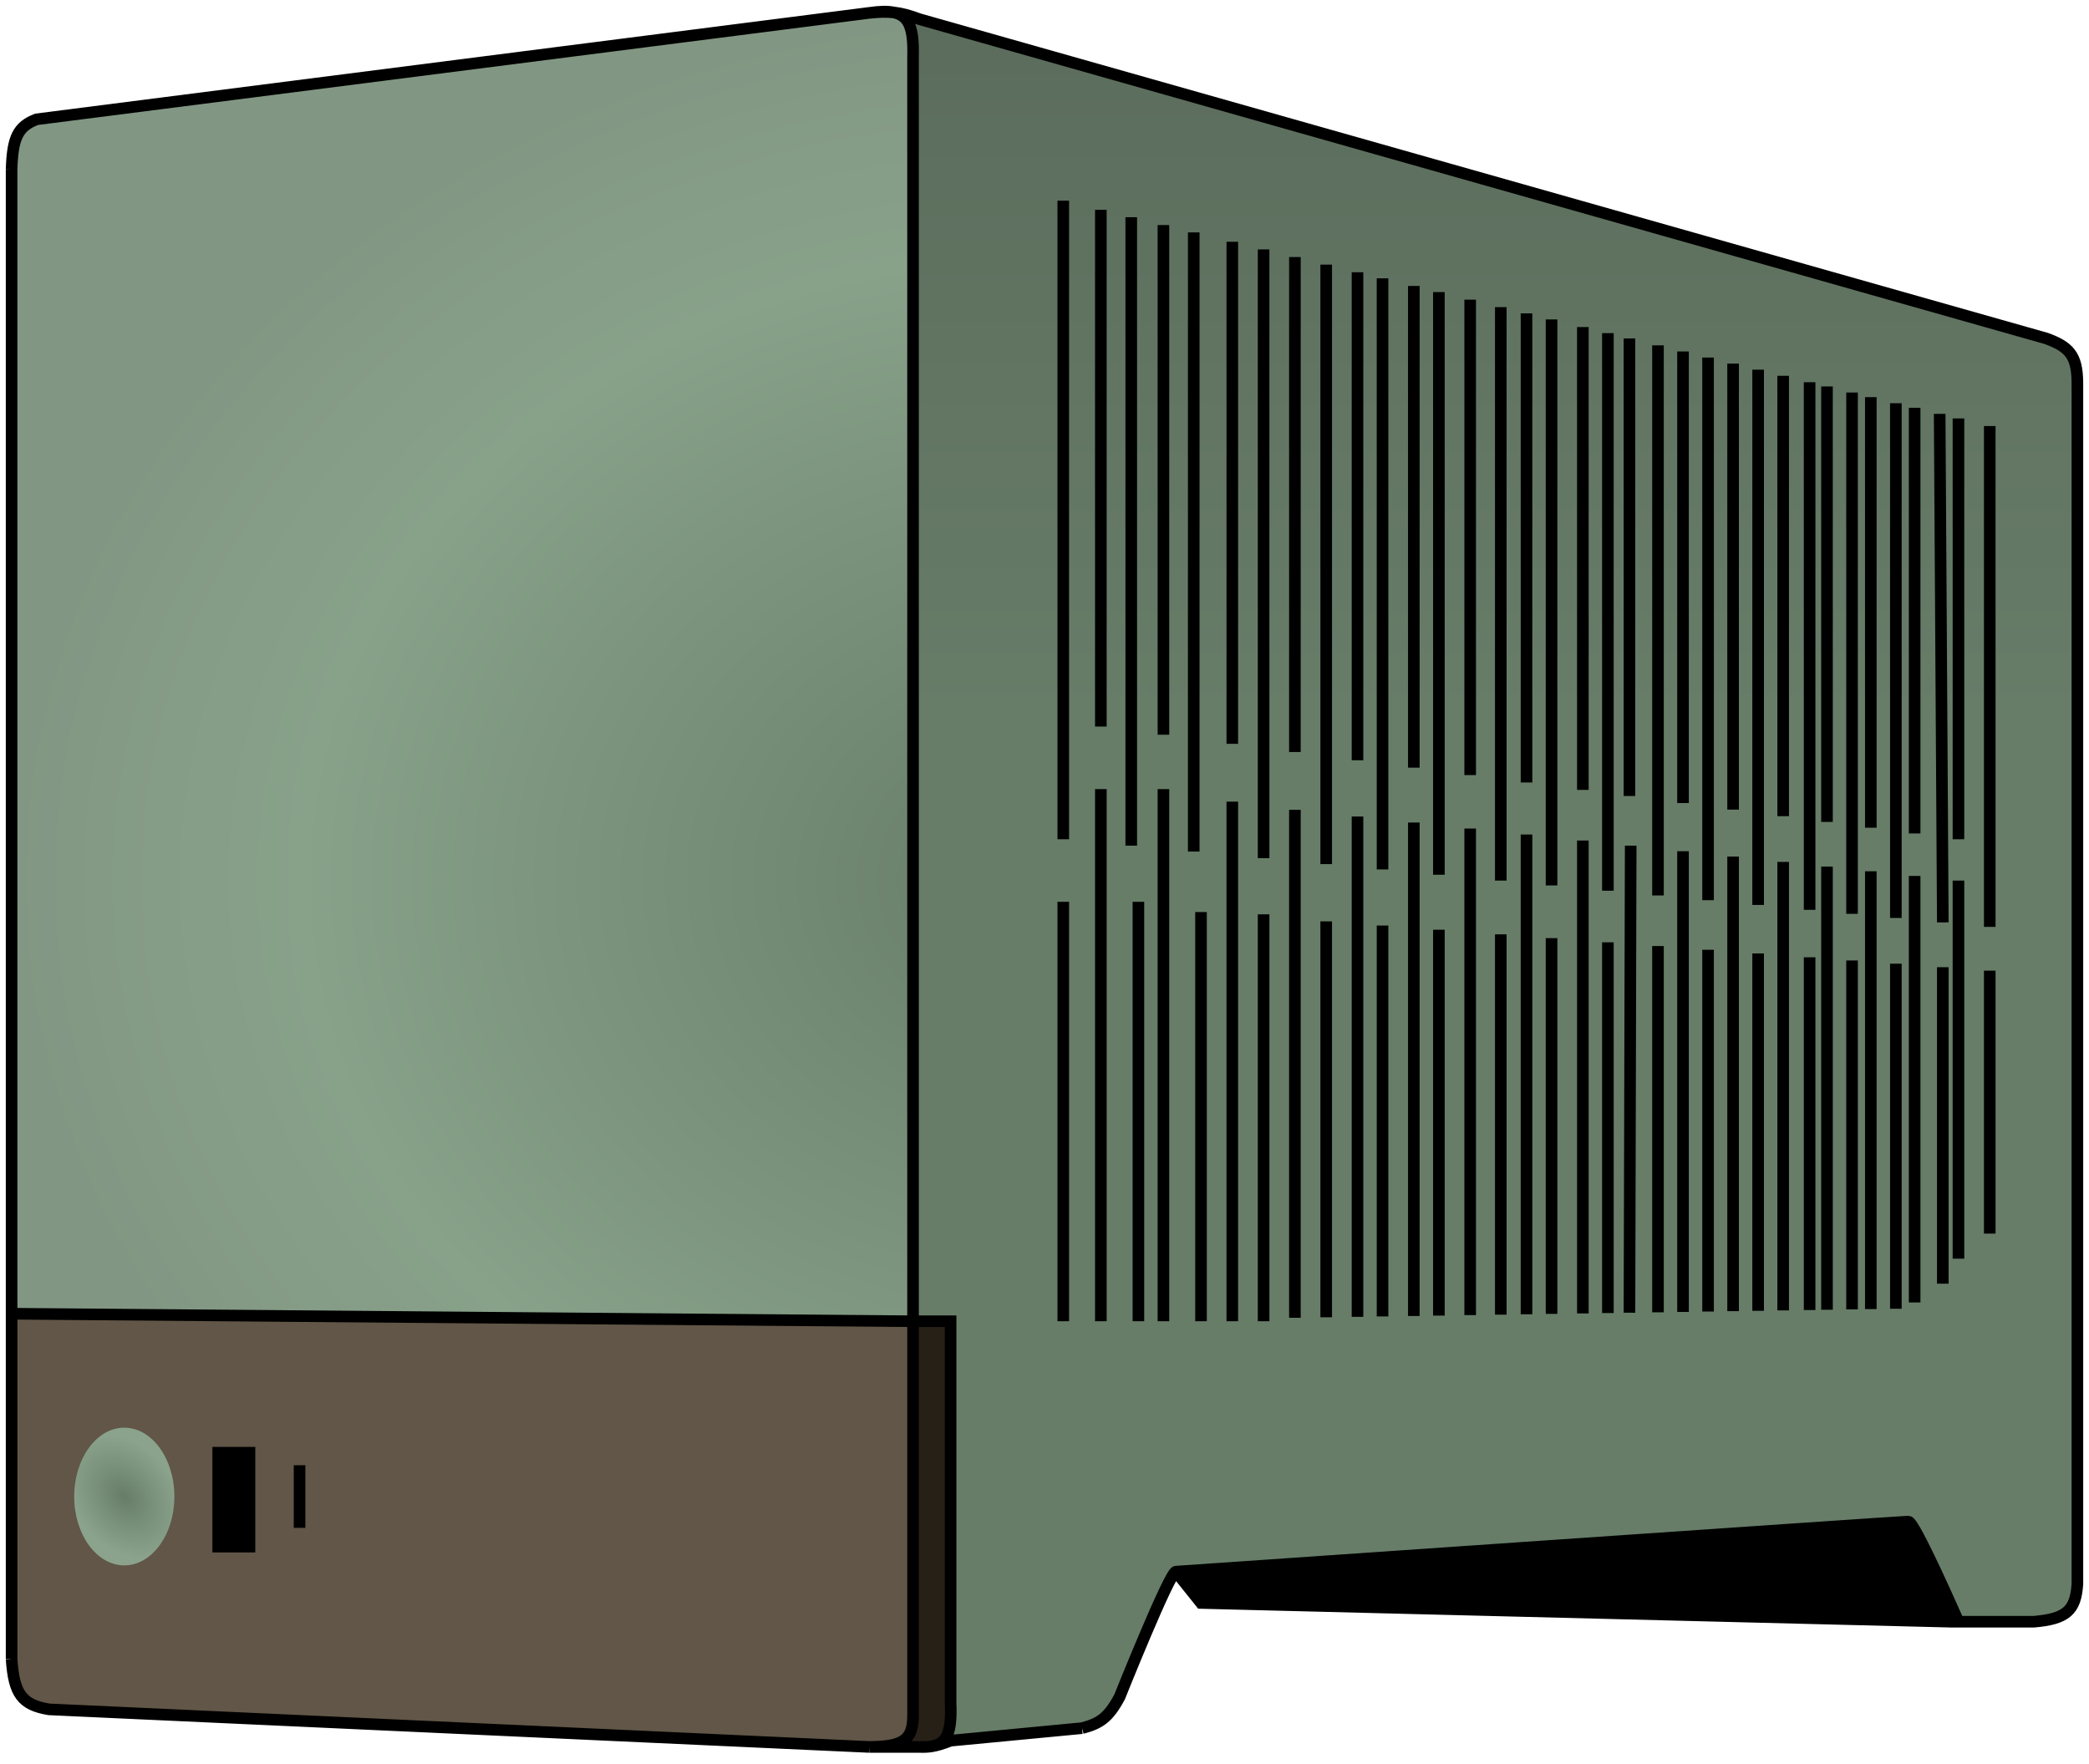 <?xml version="1.0" encoding="UTF-8"?> <svg xmlns="http://www.w3.org/2000/svg" width="180" height="152" viewBox="0 0 180 152" fill="none"><path d="M18.8 133.261H21.497V125.17H18.8V133.261Z" fill="black"></path><path d="M168.752 139.734C168.752 139.734 164.976 131.104 164.436 131.104C163.897 131.103 101.327 135.419 101.327 135.419L103.485 138.116L168.212 139.734H168.752Z" fill="black"></path><path fill-rule="evenodd" clip-rule="evenodd" d="M74.897 150.522C77.75 150.493 78.674 149.977 78.673 147.825V113.843L1 113.194V142.97C1.203 145.923 1.872 146.904 4.236 147.285L74.897 150.522ZM21.497 133.261H18.8V125.17H21.497V133.261Z" fill="#615647"></path><path d="M78.673 147.825C78.674 149.977 77.75 150.493 74.897 150.522H79.212C79.602 150.535 79.931 150.525 80.275 150.471C81.619 150.237 82.012 149.242 81.909 146.746V113.843H78.673V147.825Z" fill="#272017"></path><path d="M74.897 1.11L3.158 10.279C1.544 10.892 1.083 11.852 1 14.594V113.194L78.673 113.843V4.885C78.736 2.457 78.346 1.349 77.008 1.072C76.378 1.003 75.728 1.024 74.897 1.11Z" fill="url(#paint0_radial_27_22)"></path><path d="M78.673 4.885V113.843H81.909V146.746C82.012 149.242 81.619 150.237 80.275 150.471C80.735 150.4 81.22 150.252 81.909 149.982L93.236 148.903C94.755 148.502 95.505 148.022 96.473 146.207C96.473 146.207 100.788 135.419 101.327 135.419C101.327 135.419 163.897 131.103 164.436 131.104C164.976 131.104 168.752 139.734 168.752 139.734H175.224C178.042 139.496 178.843 138.776 179 136.497V32.934C178.976 30.585 178.256 29.869 176.303 29.158L79.212 1.649C78.359 1.329 77.695 1.147 77.008 1.072C78.346 1.349 78.736 2.457 78.673 4.885Z" fill="url(#paint1_linear_27_22)"></path><path d="M74.897 1.11L3.158 10.279C1.544 10.892 1.083 11.852 1 14.594M74.897 1.11C75.728 1.024 76.378 1.003 77.008 1.072M74.897 1.11C75.776 0.983 76.469 0.96 77.008 1.072M74.897 150.522C77.75 150.493 78.674 149.977 78.673 147.825V113.843M74.897 150.522L4.236 147.285C1.872 146.904 1.203 145.923 1 142.97M74.897 150.522H79.212M1 142.97V14.594M1 142.97V113.194M1 14.594V113.194M78.673 113.843V4.885C78.736 2.457 78.346 1.349 77.008 1.072M78.673 113.843H81.909V146.746C82.012 149.242 81.619 150.237 80.275 150.471M78.673 113.843L1 113.194M79.212 150.522C79.602 150.535 79.931 150.525 80.275 150.471M79.212 150.522C79.619 150.538 79.971 150.524 80.275 150.471M25.812 126.249V131.643M168.752 139.734H175.224C178.042 139.496 178.843 138.776 179 136.497V32.934C178.976 30.585 178.256 29.869 176.303 29.158L79.212 1.649C78.359 1.329 77.695 1.147 77.008 1.072M168.752 139.734C168.752 139.734 164.976 131.104 164.436 131.104C163.897 131.103 101.327 135.419 101.327 135.419M168.752 139.734H168.212L103.485 138.116L101.327 135.419M101.327 135.419C100.788 135.419 96.473 146.207 96.473 146.207C95.505 148.022 94.755 148.502 93.236 148.903M93.236 148.903C93.236 148.903 86.333 149.561 81.909 149.982M93.236 148.903L81.909 149.982M81.909 149.982C81.22 150.252 80.735 150.4 80.275 150.471M91.618 17.291V72.31M171.448 36.709V79.861M94.855 113.843V67.994M98.091 113.843V77.704M100.248 113.843V67.994M103.485 113.843V78.585M106.182 113.843V69.073M108.879 113.843V78.782M91.618 77.704V113.843M171.448 83.637V106.291M163.358 112.764V83.035M94.855 62.6V18.079M168.752 72.31V36.053M97.475 18.716V72.864M100.248 19.391V63.309M102.859 73.373V20.026M106.182 20.834V64.089M108.879 21.49V73.942M111.576 22.146V64.797M114.273 22.802V74.453M116.97 23.458V65.506M119.127 23.983V74.912M121.824 24.639V66.144M123.982 25.164V75.371M126.679 25.82V66.782M129.316 26.461V75.876M131.533 27V67.42M133.691 27.525V76.289M136.388 28.181V68.057M138.545 28.706V76.749M140.403 29.158V68.585M142.861 29.756V77.157M145.018 30.281V69.191M147.176 30.805V77.565M149.333 31.33V69.758M151.491 31.855V77.973M153.648 32.38V70.325M155.926 32.934V78.393M157.424 33.298V70.821M159.582 33.823V78.739M161.2 34.217V71.317M163.358 34.742V79.096M164.976 35.135V71.814M167.133 35.66L167.403 79.478M168.752 75.876V108.449M111.576 69.778V113.543M114.273 113.502V79.387M116.97 70.353V113.462M119.127 79.748V113.429M121.824 70.871V113.389M123.982 80.109V113.356M126.679 71.388V113.316M129.316 80.505V113.276M131.533 71.906V113.243M133.691 80.831V113.21M136.388 72.424V113.17M138.545 81.191V113.137M140.51 72.864L140.403 113.109M142.861 81.512V113.072M145.018 73.344V113.04M147.176 81.833V113.007M149.333 73.805V112.975M151.491 82.153V112.943M153.648 74.265V112.91M155.926 82.483V112.876M157.424 74.668V112.853M159.582 82.755V112.821M161.2 75.07V112.797M164.976 75.473V112.225M167.403 83.336V110.607M18.8 133.261H21.497V125.17H18.8V133.261Z" stroke="black"></path><ellipse cx="10.709" cy="128.946" rx="4.315" ry="5.933" fill="url(#paint2_radial_27_22)"></ellipse><defs><radialGradient id="paint0_radial_27_22" cx="0" cy="0" r="1" gradientUnits="userSpaceOnUse" gradientTransform="translate(90 75.764) rotate(90) scale(74.764 89)"><stop offset="0.015" stop-color="#677D68"></stop><stop offset="0.72" stop-color="#88A189"></stop><stop offset="1" stop-color="#829783"></stop></radialGradient><linearGradient id="paint1_linear_27_22" x1="90" y1="1" x2="90" y2="150.528" gradientUnits="userSpaceOnUse"><stop stop-color="#5B6C5C"></stop><stop offset="0.405" stop-color="#677D68"></stop><stop offset="0.99" stop-color="#677D68"></stop></linearGradient><radialGradient id="paint2_radial_27_22" cx="0" cy="0" r="1" gradientUnits="userSpaceOnUse" gradientTransform="translate(10.709 128.946) rotate(-128.671) scale(5.933 4.315)"><stop stop-color="#677D68"></stop><stop offset="1" stop-color="#8BA38C"></stop></radialGradient></defs></svg> 